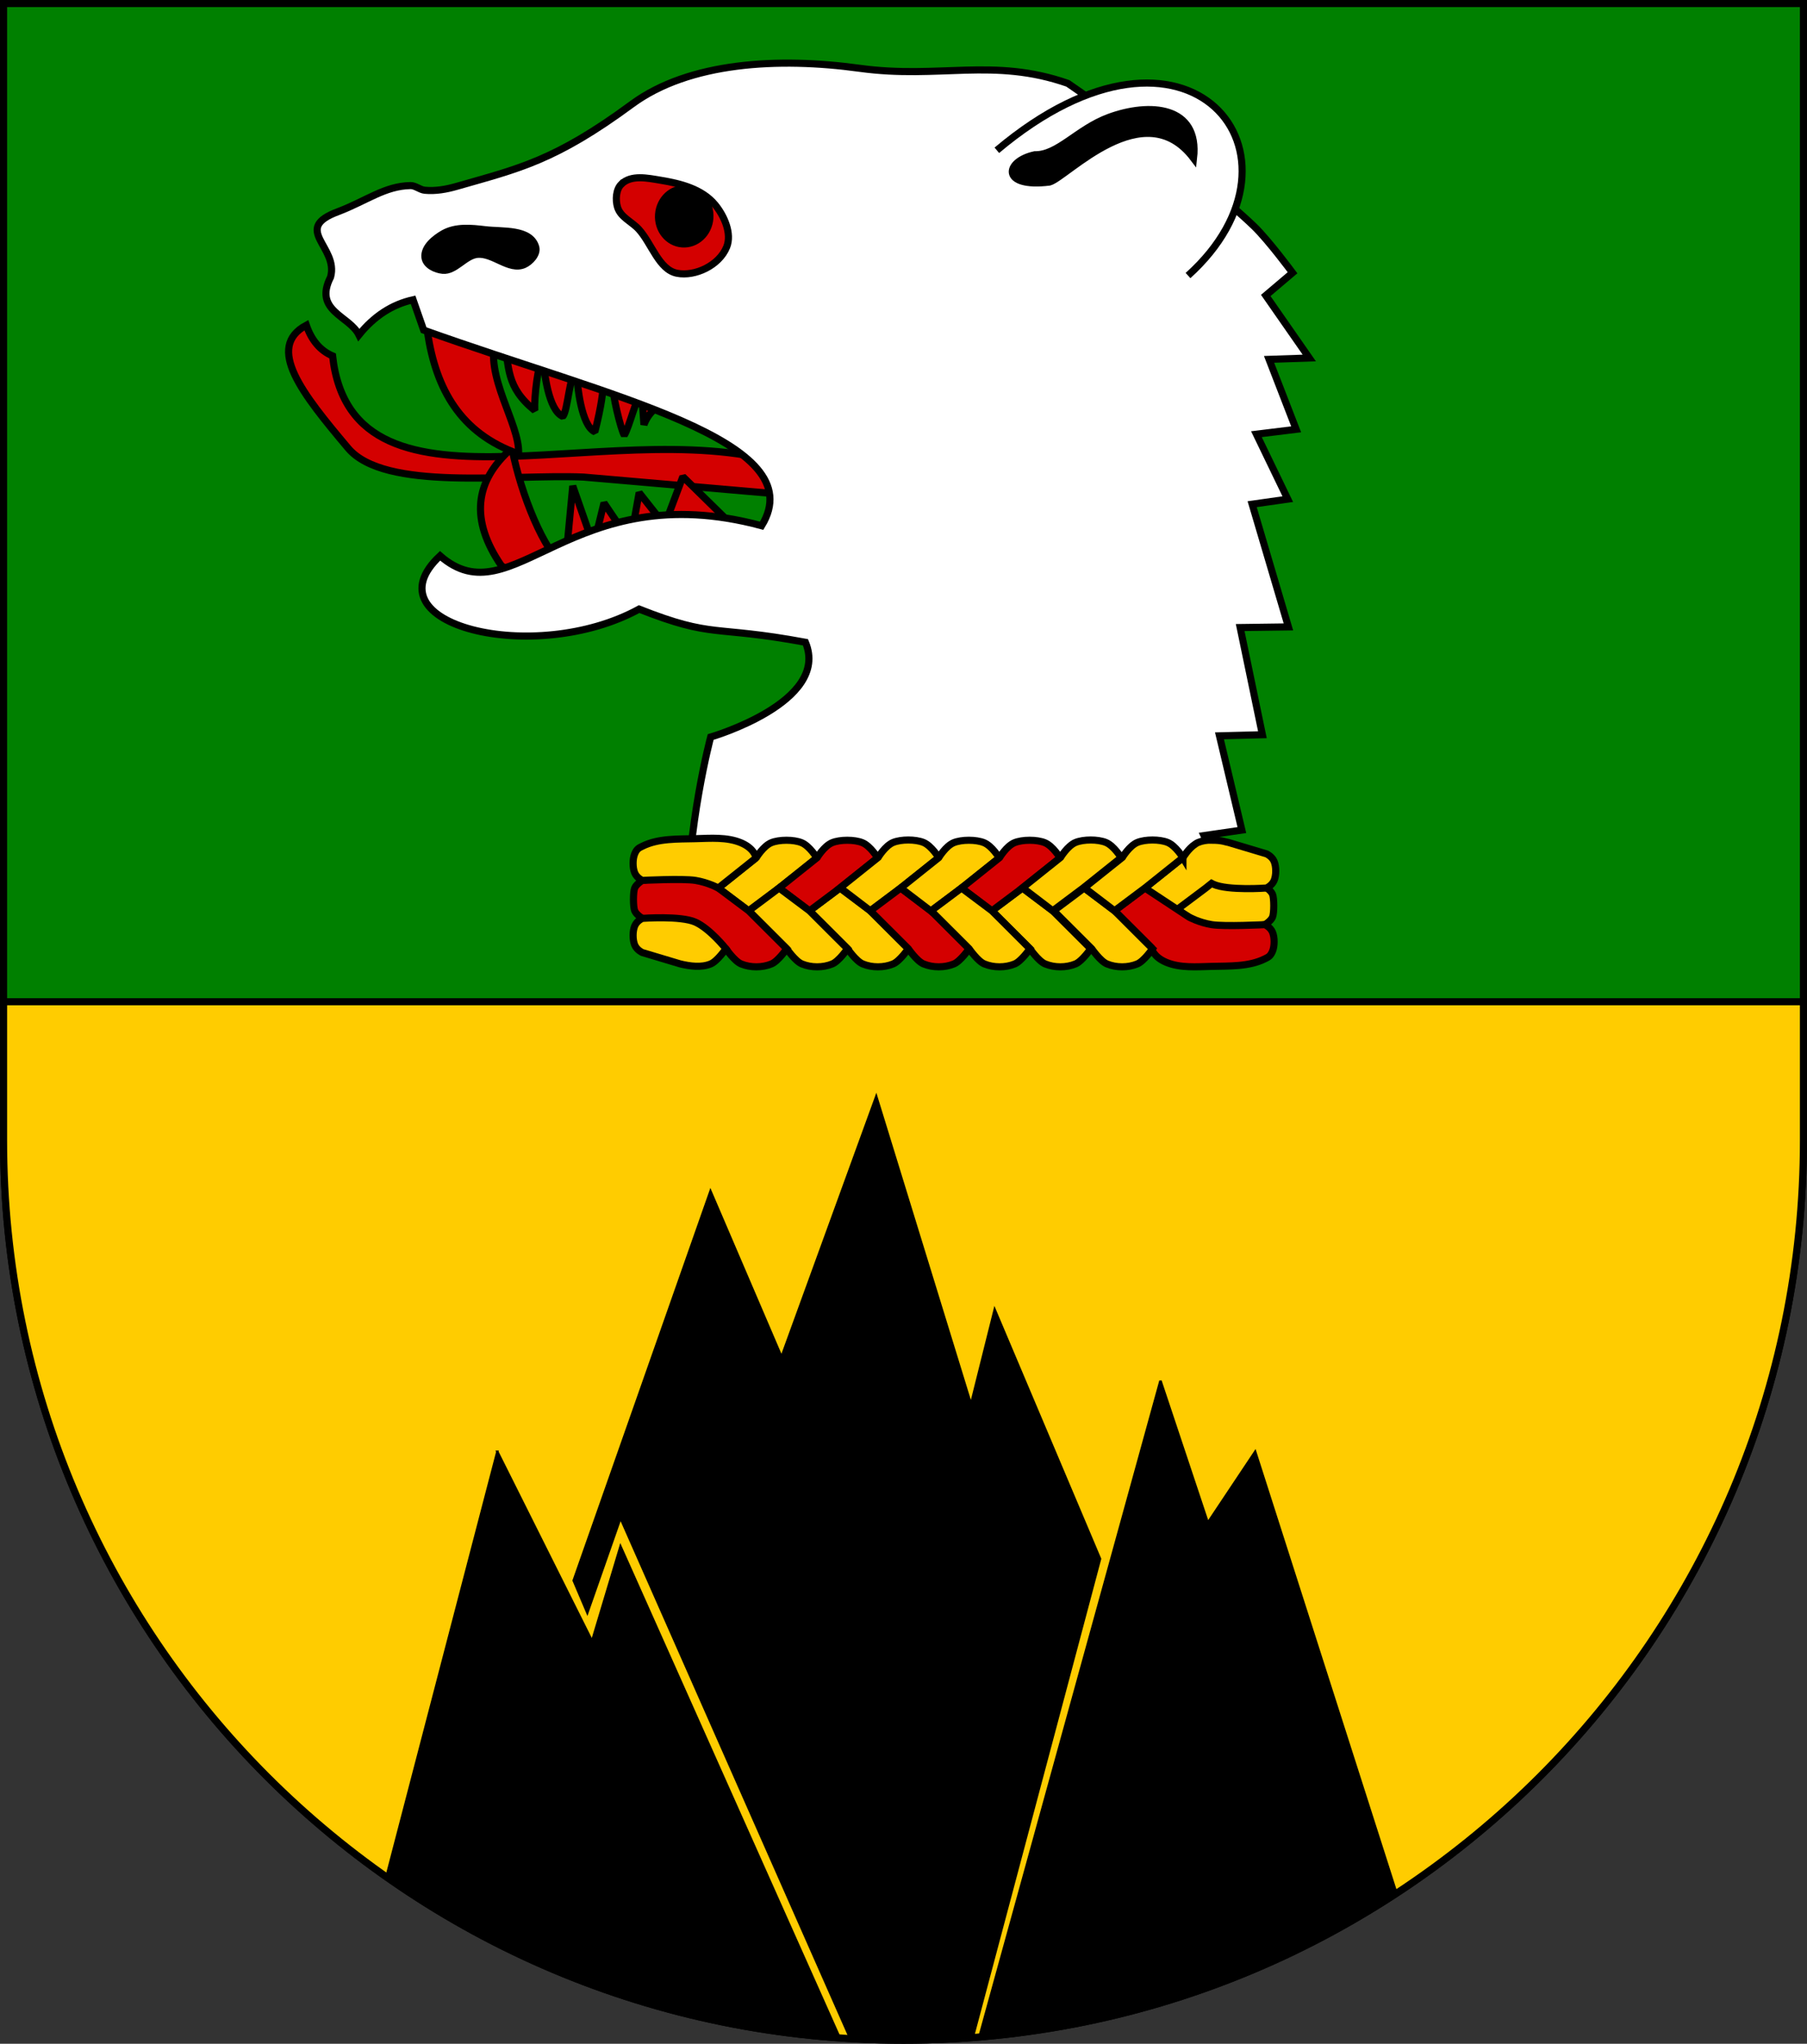 <?xml version="1.0" encoding="UTF-8" standalone="no"?>
<!-- Created with Inkscape (http://www.inkscape.org/) -->

<svg
   xmlns:dc="http://purl.org/dc/elements/1.1/"
   xmlns:cc="http://creativecommons.org/ns#"
   xmlns:rdf="http://www.w3.org/1999/02/22-rdf-syntax-ns#"
   xmlns:svg="http://www.w3.org/2000/svg"
   xmlns="http://www.w3.org/2000/svg"
   xmlns:sodipodi="http://sodipodi.sourceforge.net/DTD/sodipodi-0.dtd"
   xmlns:inkscape="http://www.inkscape.org/namespaces/inkscape"
   width="763"
   height="863"
   id="svg2"
   version="1.1"
   inkscape:version="0.48.4 r9939"
   sodipodi:docname="Wappen_Koeniglich_Mardershoeh.svg">
  <rect width="100%" height="100%" fill="#333333" stroke="none"/>
  <defs
     id="defs4">
    <inkscape:perspective
       sodipodi:type="inkscape:persp3d"
       inkscape:vp_x="0 : 526.18109 : 1"
       inkscape:vp_y="0 : 1000 : 0"
       inkscape:vp_z="744.09448 : 526.18109 : 1"
       inkscape:persp3d-origin="372.04724 : 350.78739 : 1"
       id="perspective10" />
    <inkscape:perspective
       id="perspective2828"
       inkscape:persp3d-origin="0.5 : 0.33333333 : 1"
       inkscape:vp_z="1 : 0.5 : 1"
       inkscape:vp_y="0 : 1000 : 0"
       inkscape:vp_x="0 : 0.5 : 1"
       sodipodi:type="inkscape:persp3d" />
    <inkscape:perspective
       id="perspective2828-7"
       inkscape:persp3d-origin="0.5 : 0.33333333 : 1"
       inkscape:vp_z="1 : 0.5 : 1"
       inkscape:vp_y="0 : 1000 : 0"
       inkscape:vp_x="0 : 0.5 : 1"
       sodipodi:type="inkscape:persp3d" />
    <inkscape:perspective
       id="perspective3640"
       inkscape:persp3d-origin="0.5 : 0.33333333 : 1"
       inkscape:vp_z="1 : 0.5 : 1"
       inkscape:vp_y="0 : 1000 : 0"
       inkscape:vp_x="0 : 0.5 : 1"
       sodipodi:type="inkscape:persp3d" />
    <inkscape:perspective
       id="perspective3670"
       inkscape:persp3d-origin="0.5 : 0.33333333 : 1"
       inkscape:vp_z="1 : 0.5 : 1"
       inkscape:vp_y="0 : 1000 : 0"
       inkscape:vp_x="0 : 0.5 : 1"
       sodipodi:type="inkscape:persp3d" />
    <inkscape:perspective
       id="perspective3693"
       inkscape:persp3d-origin="0.5 : 0.33333333 : 1"
       inkscape:vp_z="1 : 0.5 : 1"
       inkscape:vp_y="0 : 1000 : 0"
       inkscape:vp_x="0 : 0.5 : 1"
       sodipodi:type="inkscape:persp3d" />
    <inkscape:perspective
       id="perspective3720"
       inkscape:persp3d-origin="0.5 : 0.33333333 : 1"
       inkscape:vp_z="1 : 0.5 : 1"
       inkscape:vp_y="0 : 1000 : 0"
       inkscape:vp_x="0 : 0.5 : 1"
       sodipodi:type="inkscape:persp3d" />
    <inkscape:perspective
       id="perspective3747"
       inkscape:persp3d-origin="0.5 : 0.33333333 : 1"
       inkscape:vp_z="1 : 0.5 : 1"
       inkscape:vp_y="0 : 1000 : 0"
       inkscape:vp_x="0 : 0.5 : 1"
       sodipodi:type="inkscape:persp3d" />
    <inkscape:perspective
       id="perspective3763"
       inkscape:persp3d-origin="0.5 : 0.33333333 : 1"
       inkscape:vp_z="1 : 0.5 : 1"
       inkscape:vp_y="0 : 1000 : 0"
       inkscape:vp_x="0 : 0.5 : 1"
       sodipodi:type="inkscape:persp3d" />
    <inkscape:perspective
       id="perspective3792"
       inkscape:persp3d-origin="0.5 : 0.33333333 : 1"
       inkscape:vp_z="1 : 0.5 : 1"
       inkscape:vp_y="0 : 1000 : 0"
       inkscape:vp_x="0 : 0.5 : 1"
       sodipodi:type="inkscape:persp3d" />
    <inkscape:perspective
       id="perspective3814"
       inkscape:persp3d-origin="0.5 : 0.33333333 : 1"
       inkscape:vp_z="1 : 0.5 : 1"
       inkscape:vp_y="0 : 1000 : 0"
       inkscape:vp_x="0 : 0.5 : 1"
       sodipodi:type="inkscape:persp3d" />
    <inkscape:perspective
       id="perspective3841"
       inkscape:persp3d-origin="0.5 : 0.33333333 : 1"
       inkscape:vp_z="1 : 0.5 : 1"
       inkscape:vp_y="0 : 1000 : 0"
       inkscape:vp_x="0 : 0.5 : 1"
       sodipodi:type="inkscape:persp3d" />
    <inkscape:perspective
       id="perspective3841-5"
       inkscape:persp3d-origin="0.5 : 0.33333333 : 1"
       inkscape:vp_z="1 : 0.5 : 1"
       inkscape:vp_y="0 : 1000 : 0"
       inkscape:vp_x="0 : 0.5 : 1"
       sodipodi:type="inkscape:persp3d" />
    <inkscape:perspective
       id="perspective3872"
       inkscape:persp3d-origin="0.5 : 0.33333333 : 1"
       inkscape:vp_z="1 : 0.5 : 1"
       inkscape:vp_y="0 : 1000 : 0"
       inkscape:vp_x="0 : 0.5 : 1"
       sodipodi:type="inkscape:persp3d" />
    <inkscape:perspective
       id="perspective3898"
       inkscape:persp3d-origin="0.5 : 0.33333333 : 1"
       inkscape:vp_z="1 : 0.5 : 1"
       inkscape:vp_y="0 : 1000 : 0"
       inkscape:vp_x="0 : 0.5 : 1"
       sodipodi:type="inkscape:persp3d" />
    <inkscape:perspective
       id="perspective3920"
       inkscape:persp3d-origin="0.5 : 0.33333333 : 1"
       inkscape:vp_z="1 : 0.5 : 1"
       inkscape:vp_y="0 : 1000 : 0"
       inkscape:vp_x="0 : 0.5 : 1"
       sodipodi:type="inkscape:persp3d" />
    <inkscape:perspective
       id="perspective2860"
       inkscape:persp3d-origin="0.5 : 0.33333333 : 1"
       inkscape:vp_z="1 : 0.5 : 1"
       inkscape:vp_y="0 : 1000 : 0"
       inkscape:vp_x="0 : 0.5 : 1"
       sodipodi:type="inkscape:persp3d" />
    <inkscape:perspective
       id="perspective3672"
       inkscape:persp3d-origin="0.5 : 0.33333333 : 1"
       inkscape:vp_z="1 : 0.5 : 1"
       inkscape:vp_y="0 : 1000 : 0"
       inkscape:vp_x="0 : 0.5 : 1"
       sodipodi:type="inkscape:persp3d" />
    <inkscape:perspective
       id="perspective3695"
       inkscape:persp3d-origin="0.5 : 0.33333333 : 1"
       inkscape:vp_z="1 : 0.5 : 1"
       inkscape:vp_y="0 : 1000 : 0"
       inkscape:vp_x="0 : 0.5 : 1"
       sodipodi:type="inkscape:persp3d" />
    <inkscape:perspective
       id="perspective3261"
       inkscape:persp3d-origin="0.5 : 0.33333333 : 1"
       inkscape:vp_z="1 : 0.5 : 1"
       inkscape:vp_y="0 : 1000 : 0"
       inkscape:vp_x="0 : 0.5 : 1"
       sodipodi:type="inkscape:persp3d" />
    <inkscape:perspective
       id="perspective2828-1"
       inkscape:persp3d-origin="0.5 : 0.33333333 : 1"
       inkscape:vp_z="1 : 0.5 : 1"
       inkscape:vp_y="0 : 1000 : 0"
       inkscape:vp_x="0 : 0.5 : 1"
       sodipodi:type="inkscape:persp3d" />
    <inkscape:perspective
       id="perspective3652"
       inkscape:persp3d-origin="0.5 : 0.33333333 : 1"
       inkscape:vp_z="1 : 0.5 : 1"
       inkscape:vp_y="0 : 1000 : 0"
       inkscape:vp_x="0 : 0.5 : 1"
       sodipodi:type="inkscape:persp3d" />
    <inkscape:perspective
       id="perspective3652-2"
       inkscape:persp3d-origin="0.5 : 0.33333333 : 1"
       inkscape:vp_z="1 : 0.5 : 1"
       inkscape:vp_y="0 : 1000 : 0"
       inkscape:vp_x="0 : 0.5 : 1"
       sodipodi:type="inkscape:persp3d" />
    <inkscape:perspective
       id="perspective3652-5"
       inkscape:persp3d-origin="0.5 : 0.33333333 : 1"
       inkscape:vp_z="1 : 0.5 : 1"
       inkscape:vp_y="0 : 1000 : 0"
       inkscape:vp_x="0 : 0.5 : 1"
       sodipodi:type="inkscape:persp3d" />
    <inkscape:perspective
       id="perspective3727"
       inkscape:persp3d-origin="0.5 : 0.33333333 : 1"
       inkscape:vp_z="1 : 0.5 : 1"
       inkscape:vp_y="0 : 1000 : 0"
       inkscape:vp_x="0 : 0.5 : 1"
       sodipodi:type="inkscape:persp3d" />
    <inkscape:perspective
       id="perspective3843"
       inkscape:persp3d-origin="0.5 : 0.33333333 : 1"
       inkscape:vp_z="1 : 0.5 : 1"
       inkscape:vp_y="0 : 1000 : 0"
       inkscape:vp_x="0 : 0.5 : 1"
       sodipodi:type="inkscape:persp3d" />
    <inkscape:perspective
       id="perspective3970"
       inkscape:persp3d-origin="0.5 : 0.33333333 : 1"
       inkscape:vp_z="1 : 0.5 : 1"
       inkscape:vp_y="0 : 1000 : 0"
       inkscape:vp_x="0 : 0.5 : 1"
       sodipodi:type="inkscape:persp3d" />
    <inkscape:perspective
       id="perspective4007"
       inkscape:persp3d-origin="0.5 : 0.33333333 : 1"
       inkscape:vp_z="1 : 0.5 : 1"
       inkscape:vp_y="0 : 1000 : 0"
       inkscape:vp_x="0 : 0.5 : 1"
       sodipodi:type="inkscape:persp3d" />
    <inkscape:perspective
       id="perspective4062"
       inkscape:persp3d-origin="0.5 : 0.33333333 : 1"
       inkscape:vp_z="1 : 0.5 : 1"
       inkscape:vp_y="0 : 1000 : 0"
       inkscape:vp_x="0 : 0.5 : 1"
       sodipodi:type="inkscape:persp3d" />
    <inkscape:perspective
       id="perspective4153"
       inkscape:persp3d-origin="0.5 : 0.33333333 : 1"
       inkscape:vp_z="1 : 0.5 : 1"
       inkscape:vp_y="0 : 1000 : 0"
       inkscape:vp_x="0 : 0.5 : 1"
       sodipodi:type="inkscape:persp3d" />
    <inkscape:perspective
       id="perspective4316"
       inkscape:persp3d-origin="0.5 : 0.33333333 : 1"
       inkscape:vp_z="1 : 0.5 : 1"
       inkscape:vp_y="0 : 1000 : 0"
       inkscape:vp_x="0 : 0.5 : 1"
       sodipodi:type="inkscape:persp3d" />
    <inkscape:perspective
       id="perspective4316-9"
       inkscape:persp3d-origin="0.5 : 0.33333333 : 1"
       inkscape:vp_z="1 : 0.5 : 1"
       inkscape:vp_y="0 : 1000 : 0"
       inkscape:vp_x="0 : 0.5 : 1"
       sodipodi:type="inkscape:persp3d" />
    <inkscape:perspective
       id="perspective4420"
       inkscape:persp3d-origin="0.5 : 0.33333333 : 1"
       inkscape:vp_z="1 : 0.5 : 1"
       inkscape:vp_y="0 : 1000 : 0"
       inkscape:vp_x="0 : 0.5 : 1"
       sodipodi:type="inkscape:persp3d" />
    <inkscape:perspective
       id="perspective4571"
       inkscape:persp3d-origin="0.5 : 0.33333333 : 1"
       inkscape:vp_z="1 : 0.5 : 1"
       inkscape:vp_y="0 : 1000 : 0"
       inkscape:vp_x="0 : 0.5 : 1"
       sodipodi:type="inkscape:persp3d" />
    <inkscape:perspective
       id="perspective4594"
       inkscape:persp3d-origin="0.5 : 0.33333333 : 1"
       inkscape:vp_z="1 : 0.5 : 1"
       inkscape:vp_y="0 : 1000 : 0"
       inkscape:vp_x="0 : 0.5 : 1"
       sodipodi:type="inkscape:persp3d" />
    <inkscape:perspective
       id="perspective4594-4"
       inkscape:persp3d-origin="0.5 : 0.33333333 : 1"
       inkscape:vp_z="1 : 0.5 : 1"
       inkscape:vp_y="0 : 1000 : 0"
       inkscape:vp_x="0 : 0.5 : 1"
       sodipodi:type="inkscape:persp3d" />
    <inkscape:perspective
       id="perspective3126"
       inkscape:persp3d-origin="0.5 : 0.33333333 : 1"
       inkscape:vp_z="1 : 0.5 : 1"
       inkscape:vp_y="0 : 1000 : 0"
       inkscape:vp_x="0 : 0.5 : 1"
       sodipodi:type="inkscape:persp3d" />
  </defs>
  <sodipodi:namedview
     id="base"
     pagecolor="#ffffff"
     bordercolor="#666666"
     borderopacity="1.0"
     inkscape:pageopacity="0.0"
     inkscape:pageshadow="2"
     inkscape:zoom="0.7"
     inkscape:cx="871.50054"
     inkscape:cy="314.82561"
     inkscape:document-units="px"
     inkscape:current-layer="layer1"
     showgrid="false"
     inkscape:window-width="1280"
     inkscape:window-height="1002"
     inkscape:window-x="-8"
     inkscape:window-y="-8"
     inkscape:window-maximized="1">
    <inkscape:grid
       type="xygrid"
       id="grid2816"
       empspacing="5"
       visible="true"
       enabled="true"
       snapvisiblegridlinesonly="true" />
  </sodipodi:namedview>
  <g
     inkscape:label="Ebene 1"
     inkscape:groupmode="layer"
     id="layer1"
     transform="translate(-1.644,-192.036)">
    <path
       style="fill:#008000;fill-opacity:1;stroke:#000000;stroke-width:3;stroke-miterlimit:4;stroke-opacity:1;stroke-dasharray:none"
       d="m 3.144,193.536 0,480 c 0,209.868 170.132,380 380,380 209.868,0 380,-170.132 380,-380 l 0,-480 -760,0 z"
       id="path2850"
       inkscape:connector-curvature="0" />
    <g
       id="g3116"
       transform="matrix(1.241,0,0,1.241,94.798,-67.011)">
      <g
         id="g3133">
        <path
           inkscape:connector-curvature="0"
           style="fill:#d40000;stroke:#000000;stroke-width:2.418;stroke-miterlimit:4;stroke-opacity:1;stroke-dasharray:none"
           id="path9"
           d="M 195.935,368.067 C 137.943,346.556 44.973,391.608 38.095,329.846 c -4.176,-1.787 -7.152,-5.27 -8.934,-10.456 -13.982,7.529 -1.319,23.382 14.21,41.832 12.467,14.812 54.661,8.802 80.078,9.848 l 69.32,6.013 z"
           sodipodi:nodetypes="cccsccc" />
        <path
           inkscape:connector-curvature="0"
           style="fill:#d40000;stroke:#000000;stroke-width:2.418;stroke-miterlimit:0;stroke-opacity:1;stroke-dasharray:none"
           id="path15"
           d="m 99.111,361.235 c -12.906,11.271 -14.125,24.569 -3.658,39.891 6.986,5.704 14.354,6.082 22.104,1.134 4.303,0.009 7.618,-1.241 9.949,-3.75 4.477,-0.569 8.976,-1.435 13.624,-4.38 3.743,-0.626 7.203,-2.014 10.044,-5.082 4.425,0.168 8.935,-0.848 13.529,-3.048 l 8.058,0.13 -15.488,-15.206 -6.18,16.448 -8.689,-10.985 -3.016,16.729 -8.946,-13.243 -3.546,14.47 -7.077,-20.247 -2.639,27.805 c -7.153,-5.754 -14.89,-24.491 -18.069,-40.667 l 5e-6,-8e-5 z"
           sodipodi:nodetypes="cccccccccccccccccc" />
        <path
           inkscape:connector-curvature="0"
           style="fill:#d40000;stroke:#000000;stroke-width:2.418;stroke-miterlimit:0;stroke-opacity:1;stroke-dasharray:none"
           id="path167"
           d="m 96.497,324.465 c 1.763,9.197 0.473,15.946 10.389,23.942 -0.224,-4.737 1.094,-15.985 2.842,-18.2 0.308,5.343 1.832,18.134 6.694,20.22 1.749,-1.826 2.277,-14.785 4.766,-15.666 0.025,5.223 1.594,18.927 6.154,20.908 4.76,-18.569 1.1,-17.987 6.189,-15.778 -0.436,2.288 2.61,14.98 3.812,16.939 1.712,-2.78 4.029,-12.722 5.895,-14.417 l 0.799,10.847 c 1.505,-4.046 4.53,-6.793 9.076,-8.24 -2.527,-1.925 -5.209,-3.564 -8.979,-3.188 -3.699,-3.134 -7.525,-4.493 -11.477,-4.075 -3.797,-3.322 -7.736,-4.645 -11.785,-4.412 -3.161,-4.687 -7.111,-5.862 -11.849,-3.524 -3.115,-5.293 -6.583,-9.418 -12.525,-5.357 l 1.4e-5,7e-5 z"
           sodipodi:nodetypes="ccccccccccccccccc" />
        <path
           inkscape:connector-curvature="0"
           style="fill:#d40000;stroke:#000000;stroke-width:2.418;stroke-miterlimit:0;stroke-opacity:1;stroke-dasharray:none"
           id="path177"
           d="m 70.443,322.155 c 2.884,18.871 11.077,34.032 30.949,41.028 0.473,-10.376 -11.949,-26.582 -7.641,-39.807 0.452,-6.74 -2.826,-8.296 -8.487,-11.114 -6.42,1.408 -11.361,4.706 -14.821,9.893 z" />
        <path
           sodipodi:nodetypes="ccccccccccccsscccacccccccccccccccc"
           inkscape:connector-curvature="0"
           style="fill:#ffffff;stroke:#000000;stroke-width:2.418;stroke-miterlimit:4;stroke-opacity:1;stroke-dasharray:none"
           d="m 158.681,521.713 c 0,-32.245 8.061,-62.186 8.061,-62.186 0,0 40.794,-11.87 32.245,-32.245 -31.747,-5.876 -30.976,-1.194 -56.584,-11.289 -35.775,19.536 -92.737,5.204 -67.735,-18.131 24.718,21.644 44.379,-27.736 109.417,-10.236 17.755,-28.957 -51.435,-43.764 -114.998,-66.568 l -3.605,-10.321 c -7.134,1.583 -13.274,5.57 -18.419,11.962 -3.216,-6.559 -15.536,-8.086 -9.648,-19.677 2.837,-10.352 -13.434,-16.386 2.639,-22.294 9.528,-3.639 15.84,-8.702 24.531,-8.841 1.717,-0.028 3.191,1.426 4.9,1.591 3.619,0.349 7.333,-0.317 10.828,-1.322 21.099,-6.068 33.331,-8.592 59.63,-27.966 19.477,-14.349 49.862,-16.007 77.484,-12.212 27.196,3.735 45.406,-3.755 70.843,5.129 0,0 44.163,30.157 63.331,48.62 4.935,4.753 13.119,15.823 13.119,15.823 l -9.111,7.729 14.808,21.27 -13.684,0.469 9.216,23.802 -13.518,1.659 10.667,22.1 -12.118,1.72 12.338,41.752 -16.418,0.219 7.565,36.471 -14.607,0.376 7.621,32.068 -12.879,1.873 10.403,22.442 -11.452,5.823"
           id="path3114" />
        <path
           style="fill:#ffffff;stroke:#000000;stroke-width:2.418;stroke-miterlimit:4;stroke-opacity:1;stroke-dasharray:none"
           d="m 264.109,259.878 c 65.558,-55.232 110.414,1.729 65.044,42.62"
           id="path3076"
           inkscape:connector-curvature="0"
           sodipodi:nodetypes="cc" />
        <path
           inkscape:connector-curvature="0"
           style="fill:#000000;stroke:#000000;stroke-width:2.418;stroke-miterlimit:4;stroke-opacity:1;stroke-dasharray:none"
           id="path135"
           d="m 277.032,261.398 c -10.387,2.234 -11.579,11.376 4.988,9.287 5.917,-1.661 32.141,-30.446 49.023,-8.104 2.039,-17.938 -15.041,-19.012 -28.828,-13.906 -10.722,3.971 -17.307,12.896 -25.183,12.723 z" />
        <path
           inkscape:connector-curvature="0"
           style="fill:#000000;stroke:#000000;stroke-width:2.418;stroke-linecap:butt;stroke-linejoin:miter;stroke-miterlimit:4;stroke-opacity:1;stroke-dasharray:none"
           d="m 69.534,296.371 c -0.441,-3.489 3.378,-6.513 6.232,-8.146 4.243,-2.428 9.503,-1.892 14.219,-1.327 5.995,0.719 15.393,-0.408 17.232,5.919 0.675,2.322 -1.885,5.065 -3.958,5.966 -5.095,2.215 -10.565,-4.102 -15.993,-3.487 -4.186,0.475 -7.505,5.813 -11.686,5.413 -2.407,-0.23 -5.712,-1.696 -6.046,-4.338 z"
           id="path3898"
           sodipodi:nodetypes="caaaaaaa" />
        <path
           inkscape:connector-curvature="0"
           style="fill:#d40000;stroke:#000000;stroke-width:2.418;stroke-linecap:butt;stroke-linejoin:miter;stroke-miterlimit:4;stroke-opacity:1;stroke-dasharray:none"
           d="m 136.285,271.463 c 3.353,-3.401 9.056,-2.109 13.516,-1.377 6.599,1.083 14.006,2.922 18.47,8.35 3.029,3.684 5.775,9.736 3.918,14.34 -2.54,6.297 -10.785,10.133 -16.882,8.947 -6.21,-1.207 -8.595,-10.111 -13.052,-14.993 -2.354,-2.578 -6.198,-4.054 -7.229,-7.547 -0.729,-2.47 -0.493,-5.944 1.258,-7.721 z"
           id="path3900"
           sodipodi:nodetypes="caaaaaaa" />
        <path
           sodipodi:type="arc"
           style="fill:#000000;fill-opacity:1;stroke:#000000;stroke-width:0.986;stroke-miterlimit:4;stroke-opacity:1;stroke-dasharray:none"
           id="path3902"
           sodipodi:cx="62.947563"
           sodipodi:cy="118.34746"
           sodipodi:rx="3.7738347"
           sodipodi:ry="3.6228814"
           d="m 66.721,118.347 c 0,2.001 -1.69,3.623 -3.774,3.623 -2.084,0 -3.774,-1.622 -3.774,-3.623 0,-2.001 1.69,-3.623 3.774,-3.623 2.084,0 3.774,1.622 3.774,3.623 z"
           transform="matrix(2.327,0.166,-0.184,2.574,33.038,-32.733)" />
      </g>
    </g>
    <g
       id="g3128"
       transform="translate(-800,0)">
      <path
         inkscape:connector-curvature="0"
         id="rect3058"
         d="m 803.144,615.036 0,58.5 c 0,209.868 170.132,380 380,380 209.868,0 380,-170.132 380,-380 l 0,-58.5 -760,0 z"
         style="fill:#ffcc00;fill-opacity:1;fill-rule:nonzero;stroke:#000000;stroke-width:3;stroke-miterlimit:0;stroke-opacity:1;stroke-dasharray:none;stroke-dashoffset:0" />
      <path
         sodipodi:nodetypes="cccccccccccc"
         id="path4550"
         d="m 1291.643,775.036 -76.469,277.156 c 64.671,-5.396 124.725,-27 176.125,-60.719 l -59.656,-186.438 -20,30 -20,-60 z m -280,30 -46.844,179.562 c 54.901,38.609 120.482,63.038 191.437,68 l -92.594,-207.562 -12,40 -40,-80 z"
         style="fill:#000000;stroke:#000000;stroke-width:1px;stroke-linecap:butt;stroke-linejoin:miter;stroke-opacity:1"
         inkscape:connector-curvature="0" />
      <path
         sodipodi:nodetypes="cccccccsccccc"
         id="path4554"
         d="m 1171.643,655.036 -40,110 -30,-70 -57.781,164.406 5.781,13.594 14,-40 97.062,219.844 c 7.423,0.432 14.906,0.656 22.438,0.656 9.827,0 19.579,-0.361 29.219,-1.094 l 53.781,-202.156 -44.5,-105.25 -10,40 -40,-130 z"
         style="fill:#000000;stroke:#000000;stroke-width:1px;stroke-linecap:butt;stroke-linejoin:miter;stroke-opacity:1"
         inkscape:connector-curvature="0" />
    </g>
    <g
       id="g3316"
       transform="translate(-526,-190)">
      <path
         sodipodi:nodetypes="cccaaccc"
         id="path3696-7-1"
         d="m 882.295,757.013 12.837,9.616 16.047,16.026 c 0,0 -3.623,5.254 -6.419,6.41 -3.953,1.635 -8.884,1.635 -12.837,0 -2.795,-1.156 -6.419,-6.41 -6.419,-6.41 l -16.047,-16.026 12.837,-9.616 z"
         style="fill:#ffcc00;fill-opacity:1;stroke:#000000;stroke-width:3;stroke-linecap:butt;stroke-linejoin:miter;stroke-miterlimit:4;stroke-opacity:1;stroke-dasharray:none"
         inkscape:connector-curvature="0" />
      <path
         sodipodi:nodetypes="czzccccc"
         d="m 872.562,744.296 c 0,0 -3.044,-5.015 -6.419,-6.41 -3.374,-1.396 -9.486,-1.387 -12.837,0 -3.352,1.387 -6.314,6.306 -6.314,6.306 l -16.047,12.821 12.733,9.72 12.837,-9.616 16.047,-12.821 z"
         style="fill:#ffcc00;fill-opacity:1;stroke:#000000;stroke-width:3;stroke-linecap:butt;stroke-linejoin:miter;stroke-miterlimit:4;stroke-opacity:1;stroke-dasharray:none"
         id="path2818-1-7"
         inkscape:connector-curvature="0" />
      <path
         sodipodi:nodetypes="czzccccc"
         d="m 898.237,744.296 c 0,0 -3.044,-5.015 -6.419,-6.41 -3.374,-1.396 -9.486,-1.387 -12.837,0 -3.352,1.387 -6.314,6.306 -6.314,6.306 l -16.047,12.821 12.733,9.72 12.837,-9.616 16.047,-12.821 z"
         style="fill:#d40000;fill-opacity:1;stroke:#000000;stroke-width:3;stroke-linecap:butt;stroke-linejoin:miter;stroke-miterlimit:4;stroke-opacity:1;stroke-dasharray:none"
         id="path2818-1-7-2"
         inkscape:connector-curvature="0" />
      <path
         sodipodi:nodetypes="czzccccc"
         d="m 924.016,744.192 c 0,0 -3.044,-5.015 -6.419,-6.41 -3.374,-1.396 -9.486,-1.387 -12.837,0 -3.352,1.387 -6.314,6.306 -6.314,6.306 l -16.047,12.821 12.733,9.72 12.837,-9.616 16.047,-12.821 z"
         style="fill:#ffcc00;fill-opacity:1;stroke:#000000;stroke-width:3;stroke-linecap:butt;stroke-linejoin:miter;stroke-miterlimit:4;stroke-opacity:1;stroke-dasharray:none"
         id="path2818-1-7-2-3"
         inkscape:connector-curvature="0" />
      <path
         sodipodi:nodetypes="cccaaccc"
         id="path3696-7-1-2"
         d="m 856.62,757.013 12.837,9.616 16.047,16.026 c 0,0 -3.623,5.254 -6.419,6.41 -3.953,1.635 -8.884,1.635 -12.837,0 -2.795,-1.156 -6.419,-6.41 -6.419,-6.41 l -16.047,-16.026 12.837,-9.616 z"
         style="fill:#ffcc00;fill-opacity:1;stroke:#000000;stroke-width:3;stroke-linecap:butt;stroke-linejoin:miter;stroke-miterlimit:4;stroke-opacity:1;stroke-dasharray:none"
         inkscape:connector-curvature="0" />
      <path
         sodipodi:nodetypes="cccaaccczzccc"
         id="path3696-7-1-1"
         d="m 830.946,757.013 12.837,9.616 16.047,16.026 c 0,0 -3.623,5.254 -6.419,6.41 -3.953,1.635 -8.884,1.635 -12.837,0 -2.795,-1.156 -6.419,-6.41 -6.419,-6.41 l -14.442,-11.218 -20.86,-1.603 c 0,0 -2.51,-1.52 -3.209,-3.205 -0.699,-1.685 -0.699,-7.931 0,-9.616 0.699,-1.685 3.209,-3.205 3.209,-3.205 l 20.86,-3.205 11.233,6.41 z"
         style="fill:#d40000;fill-opacity:1;stroke:#000000;stroke-width:3;stroke-linecap:butt;stroke-linejoin:miter;stroke-miterlimit:4;stroke-opacity:1;stroke-dasharray:none"
         inkscape:connector-curvature="0" />
      <path
         sodipodi:nodetypes="czaazzczcc"
         d="m 846.888,744.296 c 0,0 -0.537,-3.969 -6.419,-6.41 -5.881,-2.442 -12.745,-1.876 -19.152,-1.707 -7.562,0.2 -15.699,-0.173 -22.465,3.205 -1.353,0.676 -2.306,1.027 -3.209,3.205 -0.904,2.179 -0.904,5.835 0,8.013 0.904,2.179 3.209,3.205 3.209,3.205 0,0 17.1,-0.87 22.465,0 5.365,0.87 9.628,3.205 9.628,3.205 l 15.942,-12.717 z"
         style="fill:#ffcc00;fill-opacity:1;stroke:#000000;stroke-width:3;stroke-linecap:butt;stroke-linejoin:miter;stroke-miterlimit:4;stroke-opacity:1;stroke-dasharray:none"
         id="path2818-1-7-2-3-5"
         inkscape:connector-curvature="0" />
      <path
         sodipodi:nodetypes="czcacczzc"
         id="path3696-7-1-4"
         d="m 798.853,769.834 c 0,0 16.298,-1.21 22.465,1.603 6.167,2.812 12.837,11.218 12.837,11.218 0,0 -3.623,5.254 -6.419,6.41 -3.953,1.635 -8.673,0.982 -12.837,0 l -16.047,-4.808 c 0,0 -2.306,-1.027 -3.209,-3.205 -0.904,-2.179 -0.904,-5.835 0,-8.013 0.904,-2.179 3.209,-3.205 3.209,-3.205 z"
         style="fill:#ffcc00;fill-opacity:1;stroke:#000000;stroke-width:3;stroke-linecap:butt;stroke-linejoin:miter;stroke-miterlimit:4;stroke-opacity:1;stroke-dasharray:none"
         inkscape:connector-curvature="0" />
      <path
         sodipodi:nodetypes="cccaaccc"
         id="path3696-7-1-1-3"
         d="m 907.969,757.013 12.837,9.616 16.047,16.026 c 0,0 -3.623,5.254 -6.419,6.41 -3.953,1.635 -8.884,1.635 -12.837,0 -2.795,-1.156 -6.419,-6.41 -6.419,-6.41 l -16.047,-16.026 12.837,-9.616 z"
         style="fill:#d40000;fill-opacity:1;stroke:#000000;stroke-width:3;stroke-linecap:butt;stroke-linejoin:miter;stroke-miterlimit:4;stroke-opacity:1;stroke-dasharray:none"
         inkscape:connector-curvature="0" />
      <path
         sodipodi:nodetypes="cccaaccc"
         id="path3696-7-1-3"
         d="m 959.318,757.013 12.837,9.616 16.047,16.026 c 0,0 -3.623,5.254 -6.419,6.41 -3.953,1.635 -8.884,1.635 -12.837,0 -2.795,-1.156 -6.419,-6.41 -6.419,-6.41 l -16.047,-16.026 12.837,-9.616 z"
         style="fill:#ffcc00;fill-opacity:1;stroke:#000000;stroke-width:3;stroke-linecap:butt;stroke-linejoin:miter;stroke-miterlimit:4;stroke-opacity:1;stroke-dasharray:none"
         inkscape:connector-curvature="0" />
      <path
         sodipodi:nodetypes="czzccccc"
         d="m 949.586,744.296 c 0,0 -3.044,-5.015 -6.419,-6.41 -3.374,-1.396 -9.486,-1.387 -12.837,0 -3.352,1.387 -6.314,6.306 -6.314,6.306 l -16.047,12.821 12.733,9.72 12.837,-9.616 16.047,-12.821 z"
         style="fill:#ffcc00;fill-opacity:1;stroke:#000000;stroke-width:3;stroke-linecap:butt;stroke-linejoin:miter;stroke-miterlimit:4;stroke-opacity:1;stroke-dasharray:none"
         id="path2818-1-7-4"
         inkscape:connector-curvature="0" />
      <path
         sodipodi:nodetypes="czzccccc"
         d="m 975.26,744.296 c 0,0 -3.044,-5.015 -6.419,-6.41 -3.374,-1.396 -9.486,-1.387 -12.837,0 -3.352,1.387 -6.314,6.306 -6.314,6.306 l -16.047,12.821 12.733,9.72 12.837,-9.616 16.047,-12.821 z"
         style="fill:#d40000;fill-opacity:1;stroke:#000000;stroke-width:3;stroke-linecap:butt;stroke-linejoin:miter;stroke-miterlimit:4;stroke-opacity:1;stroke-dasharray:none"
         id="path2818-1-7-2-1"
         inkscape:connector-curvature="0" />
      <path
         sodipodi:nodetypes="czzccccc"
         d="m 1001.039,744.192 c 0,0 -3.044,-5.015 -6.419,-6.41 -3.374,-1.396 -9.486,-1.387 -12.837,0 -3.352,1.387 -6.314,6.306 -6.314,6.306 l -16.047,12.821 12.733,9.72 12.837,-9.616 16.047,-12.821 z"
         style="fill:#ffcc00;fill-opacity:1;stroke:#000000;stroke-width:3;stroke-linecap:butt;stroke-linejoin:miter;stroke-miterlimit:4;stroke-opacity:1;stroke-dasharray:none"
         id="path2818-1-7-2-3-1"
         inkscape:connector-curvature="0" />
      <path
         sodipodi:nodetypes="cccaaccc"
         id="path3696-7-1-2-3"
         d="m 933.644,757.013 12.837,9.616 16.047,16.026 c 0,0 -3.623,5.254 -6.419,6.41 -3.953,1.635 -8.884,1.635 -12.837,0 -2.795,-1.156 -6.419,-6.41 -6.419,-6.41 l -16.047,-16.026 12.837,-9.616 z"
         style="fill:#ffcc00;fill-opacity:1;stroke:#000000;stroke-width:3;stroke-linecap:butt;stroke-linejoin:miter;stroke-miterlimit:4;stroke-opacity:1;stroke-dasharray:none"
         inkscape:connector-curvature="0" />
      <path
         inkscape:connector-curvature="0"
         sodipodi:nodetypes="ccccczzccc"
         id="path3696-7-1-1-1"
         d="m 1029.664,769.276 -15.369,-9.061 c 0,0 16.047,-12.821 16.047,-12.821 l 10.555,7.459 20.86,1.603 c 0,0 2.51,1.52 3.209,3.205 0.699,1.685 0.699,7.931 0,9.616 -0.699,1.685 -3.209,3.205 -3.209,3.205 l -20.86,3.205 -11.233,-6.41 z"
         style="fill:#ffcc00;fill-opacity:1;stroke:#000000;stroke-width:3;stroke-linecap:butt;stroke-linejoin:miter;stroke-miterlimit:4;stroke-opacity:1;stroke-dasharray:none" />
      <path
         inkscape:connector-curvature="0"
         id="path3696-7-1-4-4"
         d="m 1039.066,736.78 c -1.912,0.003 -3.786,0.286 -5.516,1.002 -0.384,0.159 -0.79,0.392 -1.194,0.681 -2.878,1.835 -5.225,5.729 -5.225,5.729 l -16.047,12.821 12.737,9.716 12.837,-9.616 2.578,-2.063 c 0.244,0.127 0.49,0.25 0.732,0.361 6.167,2.812 22.465,1.603 22.465,1.603 0,0 2.306,-1.027 3.209,-3.205 0.904,-2.179 0.904,-5.835 0,-8.013 -0.903,-2.179 -3.209,-3.205 -3.209,-3.205 l -16.047,-4.808 c -0.369,-0.087 -0.746,-0.17 -1.123,-0.25 -1.25,-0.369 -2.731,-0.598 -4.262,-0.671 -0.647,-0.054 -1.293,-0.081 -1.936,-0.08 z"
         style="fill:#ffcc00;fill-opacity:1;stroke:#000000;stroke-width:3;stroke-linecap:butt;stroke-linejoin:miter;stroke-miterlimit:4;stroke-opacity:1;stroke-dasharray:none" />
      <path
         inkscape:connector-curvature="0"
         sodipodi:nodetypes="cccssssscscc"
         id="path3696-7-1-1-3-8-5"
         d="m 1011.085,757.013 -12.837,9.616 15.495,15.475 c 0.109,0.557 0.993,4.056 6.399,6.3 5.881,2.442 12.739,1.872 19.145,1.703 7.562,-0.2 15.699,0.173 22.465,-3.205 1.353,-0.676 2.306,-1.027 3.209,-3.205 0.904,-2.179 0.904,-5.835 0,-8.013 -0.903,-2.179 -3.209,-3.205 -3.209,-3.205 0,0 -17.1,0.87 -22.465,0 -5.365,-0.87 -9.628,-3.205 -9.628,-3.205 l -18.574,-12.26 z"
         style="fill:#d40000;fill-opacity:1;stroke:#000000;stroke-width:3;stroke-linecap:butt;stroke-linejoin:miter;stroke-miterlimit:4;stroke-opacity:1;stroke-dasharray:none" />
      <path
         sodipodi:nodetypes="cccaaccc"
         id="path3696-7-1-3-0-1"
         d="m 985.411,757.013 12.837,9.616 16.047,16.026 c 0,0 -3.623,5.254 -6.419,6.41 -3.953,1.635 -8.884,1.635 -12.837,0 -2.795,-1.156 -6.419,-6.41 -6.419,-6.41 l -16.047,-16.026 12.837,-9.616 z"
         style="fill:#ffcc00;fill-opacity:1;stroke:#000000;stroke-width:3;stroke-linecap:butt;stroke-linejoin:miter;stroke-miterlimit:4;stroke-opacity:1;stroke-dasharray:none"
         inkscape:connector-curvature="0" />
      <path
         sodipodi:nodetypes="czzccccc"
         d="m 1027.132,744.192 c 0,0 -3.044,-5.015 -6.419,-6.41 -3.374,-1.396 -9.486,-1.387 -12.837,0 -3.352,1.387 -6.314,6.306 -6.314,6.306 l -16.047,12.821 12.733,9.72 12.837,-9.616 16.047,-12.821 z"
         style="fill:#ffcc00;fill-opacity:1;stroke:#000000;stroke-width:3;stroke-linecap:butt;stroke-linejoin:miter;stroke-miterlimit:4;stroke-opacity:1;stroke-dasharray:none"
         id="path2818-1-7-2-3-1-8-3"
         inkscape:connector-curvature="0" />
    </g>
  </g>
</svg>
